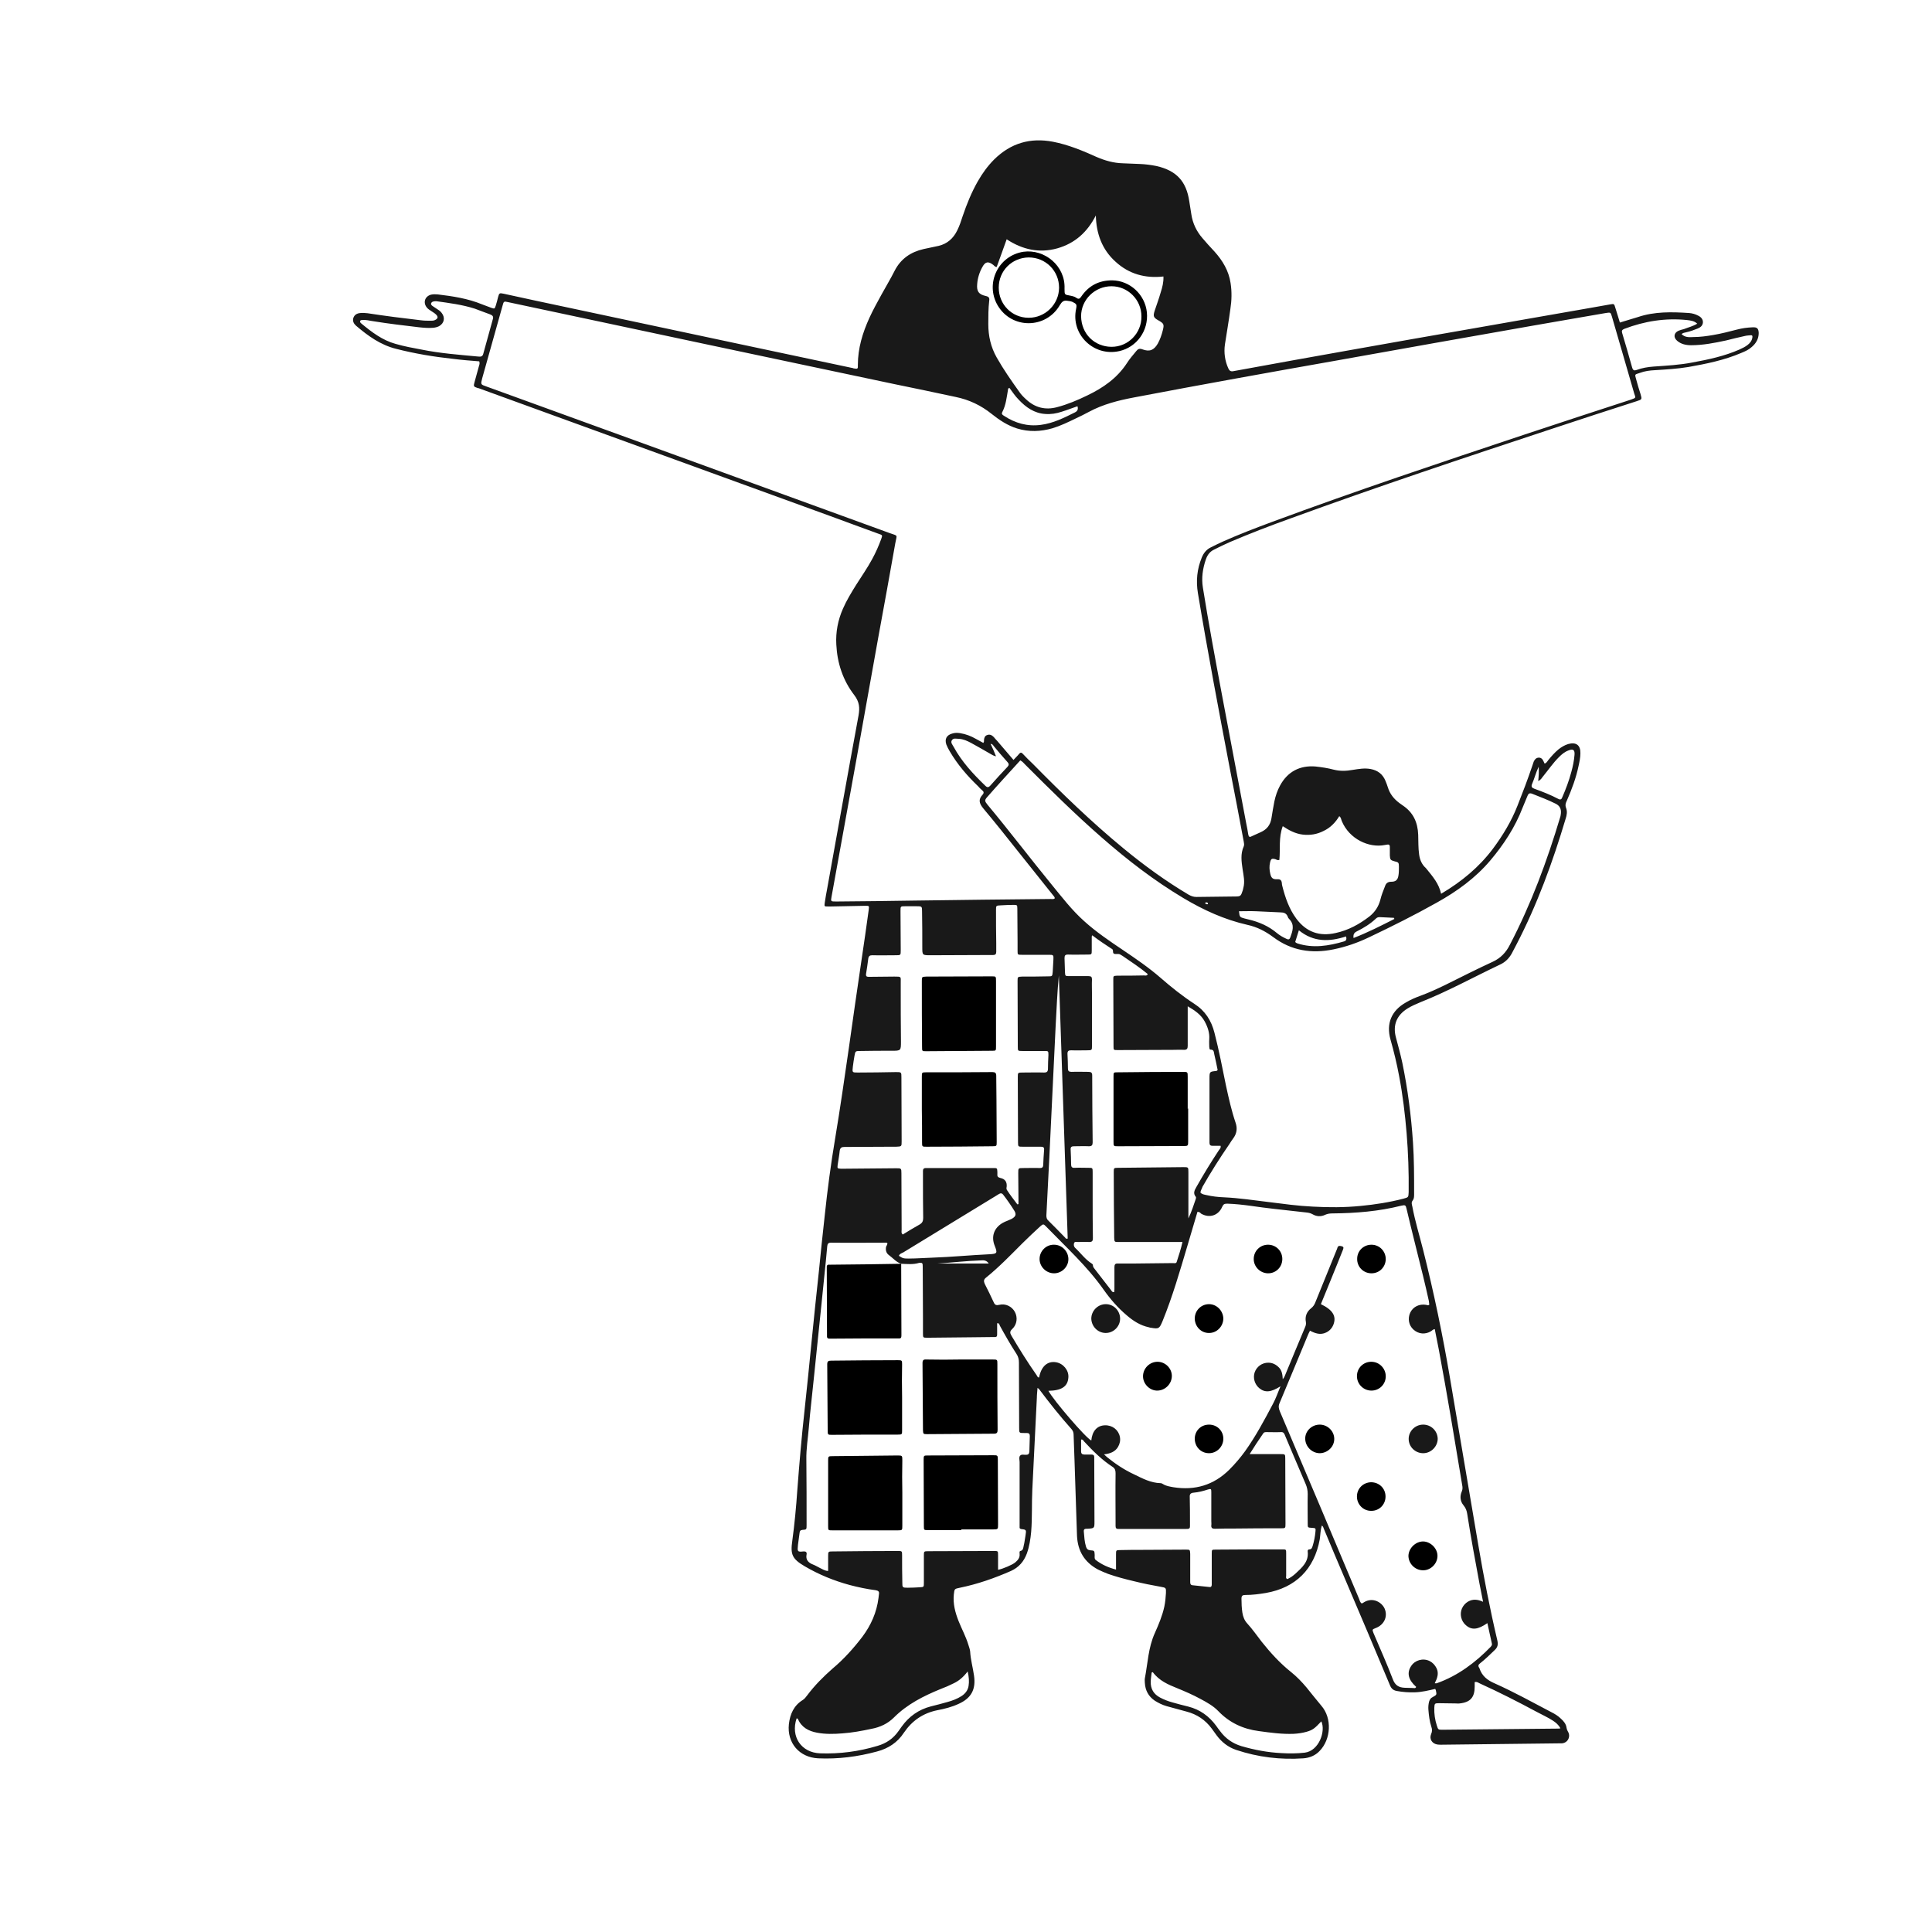 <svg width="470" height="470" viewBox="0 0 470 470" fill="none" xmlns="http://www.w3.org/2000/svg">
<path d="M350.581 217.429C355.603 214.449 359.797 210.972 363.163 206.502C365.592 203.246 367.689 199.769 369.179 195.961C370.448 192.76 371.662 189.559 372.766 186.303C372.877 185.972 372.987 185.641 373.097 185.31C373.318 184.813 373.649 184.372 374.256 184.316C374.863 184.261 375.25 184.647 375.47 185.144C375.581 185.365 375.636 185.53 375.746 185.751C376.243 185.641 376.409 185.199 376.685 184.868C377.457 183.93 378.23 183.047 379.168 182.274C379.885 181.722 380.603 181.281 381.486 181.005C383.418 180.453 384.521 181.281 384.466 183.268C384.466 184.261 384.245 185.31 384.025 186.303C383.417 189.228 382.369 192.043 381.155 194.802C380.879 195.354 380.713 195.906 380.989 196.568C381.32 197.451 381.155 198.334 380.879 199.162C377.733 209.703 373.98 220.023 368.903 229.791C368.517 230.509 368.13 231.281 367.744 231.999C367.082 233.158 366.199 234.041 365.04 234.593C358.528 237.683 352.236 241.16 345.559 243.809C344.51 244.251 343.461 244.692 342.468 245.299C339.764 246.955 338.77 249.383 339.598 252.418C340.15 254.46 340.702 256.502 341.143 258.544C342.468 264.946 343.296 271.403 343.737 277.915C344.013 281.999 344.013 286.138 344.013 290.222C344.013 290.884 344.068 291.547 343.627 292.099C343.296 292.54 343.461 293.037 343.572 293.478C344.234 297.065 345.338 300.598 346.221 304.13C348.815 314.395 350.967 324.77 352.733 335.2C355.051 348.777 357.314 362.353 359.631 375.874C360.956 383.655 362.446 391.382 364.267 399.108C364.488 400.102 364.322 400.764 363.605 401.426C362.446 402.53 361.342 403.634 360.073 404.627C359.631 404.958 359.521 405.289 359.852 405.731C359.852 405.786 359.907 405.786 359.907 405.841C360.514 407.717 361.839 408.766 363.66 409.539C368.351 411.636 372.821 414.119 377.347 416.492C378.23 416.934 379.058 417.431 379.775 418.148C380.437 418.755 380.989 419.417 381.1 420.356C381.155 420.687 381.265 420.963 381.431 421.239C382.203 422.453 381.376 424.219 379.609 424.108C379.444 424.108 379.278 424.108 379.058 424.108C369.565 424.219 360.073 424.329 350.581 424.439C350.249 424.439 349.974 424.439 349.642 424.384C348.373 424.164 347.656 423.06 348.152 421.846C348.428 421.239 348.428 420.687 348.208 420.08C347.766 418.755 347.6 417.32 347.49 415.941C347.435 415.278 347.49 414.616 347.656 413.954C347.821 413.457 348.042 413.071 348.539 412.85C349.532 412.298 349.532 412.298 349.311 411.25C349.311 411.139 349.201 411.029 349.146 410.863C347.49 411.25 345.89 411.636 344.234 411.691C342.744 411.746 341.254 411.636 339.764 411.36C338.936 411.194 338.494 410.808 338.163 410.035C334.576 401.426 330.934 392.872 327.291 384.318C325.525 380.179 323.759 376.04 322.048 371.9C321.938 371.625 321.883 371.293 321.552 371.128C321.221 372.232 321.221 373.391 321.055 374.494C319.73 381.724 315.205 386.249 307.975 387.519C306.32 387.795 304.664 388.015 302.953 388.015C302.291 388.015 302.015 388.181 302.015 388.898C302.015 390.057 302.07 391.216 302.236 392.32C302.401 393.313 302.733 394.196 303.395 394.914C304.664 396.294 305.768 397.894 306.927 399.384C309.079 402.088 311.397 404.627 314.101 406.779C315.481 407.883 316.695 409.152 317.854 410.532C319.068 412.022 320.227 413.512 321.441 414.947C324.09 417.982 323.814 423.115 321 425.985C319.951 427.089 318.572 427.64 317.081 427.751C311.507 428.137 306.044 427.475 300.746 425.709C298.759 425.047 297.159 423.777 295.944 422.122C295.558 421.57 295.172 421.073 294.785 420.521C293.24 418.424 291.198 417.044 288.66 416.382C287.059 415.941 285.404 415.499 283.803 415.057C282.81 414.782 281.816 414.285 280.933 413.733C279.388 412.684 278.615 411.25 278.505 409.373C278.505 409.042 278.45 408.656 278.505 408.325C279.222 404.627 279.333 400.819 280.933 397.287C281.871 395.19 282.755 393.093 283.251 390.83C283.472 389.726 283.582 388.678 283.638 387.574C283.693 386.249 283.638 386.249 282.423 386.029C280.216 385.642 278.008 385.201 275.801 384.649C273.704 384.152 271.607 383.6 269.565 382.883C268.737 382.552 267.909 382.221 267.136 381.834C263.825 380.068 262.169 377.309 262.004 373.611C261.783 367.485 261.617 361.36 261.397 355.234C261.342 353.137 261.231 351.095 261.176 348.997C261.176 348.501 261.01 348.059 260.679 347.673C257.92 344.582 255.326 341.326 252.843 338.015C252.787 337.905 252.677 337.849 252.401 337.629C252.346 338.512 252.236 339.284 252.236 340.057C251.849 347.507 251.518 354.958 251.132 362.408C250.966 365.83 251.132 369.196 250.856 372.618C250.69 374.439 250.414 376.205 249.807 377.916C249.09 379.848 247.876 381.282 245.944 382.165C241.915 383.931 237.831 385.366 233.527 386.249C232.147 386.525 232.202 386.525 232.037 387.905C231.816 390.168 232.368 392.265 233.196 394.362C233.968 396.294 234.962 398.115 235.569 400.102C235.734 400.653 235.955 401.205 236.01 401.757C236.121 403.744 236.672 405.676 236.948 407.607C237.445 410.974 236.286 413.126 233.196 414.506C231.54 415.278 229.774 415.72 228.008 416.051C224.531 416.768 221.882 418.59 219.895 421.514C218.35 423.888 216.087 425.378 213.328 426.095C208.637 427.364 203.891 427.971 199.034 427.751C194.454 427.53 191.418 423.998 191.915 419.417C192.191 416.989 193.129 414.892 195.281 413.567C195.723 413.292 196.054 412.85 196.385 412.408C198.206 409.98 200.304 407.883 202.566 405.896C205.27 403.634 207.644 400.985 209.796 398.17C211.893 395.355 213.273 392.265 213.714 388.733C213.769 388.402 213.769 388.126 213.825 387.795C213.935 387.188 213.659 386.967 213.052 386.856C210.9 386.58 208.803 386.139 206.705 385.587C202.842 384.539 199.2 383.048 195.723 381.007C192.743 379.24 192.246 378.192 192.743 374.825C193.295 370.742 193.681 366.658 193.957 362.574C194.454 356.061 195.005 349.549 195.723 343.092C196.33 337.518 196.882 331.944 197.434 326.37C197.986 320.686 198.593 315.057 199.2 309.372C199.641 304.792 200.138 300.266 200.635 295.686C201.297 289.394 202.125 283.158 203.173 276.922C204.387 269.637 205.436 262.352 206.485 255.067C207.478 247.893 208.527 240.774 209.575 233.599C210.182 229.515 210.789 225.376 211.341 221.292C211.452 220.354 211.452 220.354 210.513 220.354C207.754 220.409 204.939 220.464 202.18 220.52C201.904 220.52 201.628 220.52 201.407 220.52C200.524 220.52 200.524 220.52 200.635 219.637C200.8 218.478 201.021 217.264 201.242 216.105C203.78 202.087 206.264 188.069 208.858 174.051C209.189 172.175 209.078 170.74 207.809 169.084C205.05 165.497 203.67 161.303 203.449 156.777C203.284 153.797 203.836 150.872 205.05 148.113C205.933 146.071 207.092 144.195 208.251 142.318C209.575 140.221 211.01 138.179 212.169 136.027C213.052 134.426 213.769 132.771 214.376 131.115C214.708 130.177 214.708 130.177 213.714 129.846C209.686 128.356 205.657 126.921 201.683 125.431C173.317 115.111 144.895 104.79 116.528 94.47C116.418 94.415 116.363 94.415 116.252 94.415C115.148 94.029 115.148 94.029 115.48 92.814C115.811 91.545 116.197 90.276 116.528 89.007C116.638 88.675 116.749 88.344 116.583 87.903C114.486 87.737 112.334 87.572 110.181 87.296C105.546 86.799 100.91 86.026 96.385 84.868C92.576 83.929 89.541 81.722 86.616 79.238C86.064 78.742 85.733 78.135 85.954 77.362C86.23 76.534 86.892 76.203 87.72 76.148C88.272 76.093 88.879 76.148 89.431 76.203C93.735 76.865 98.095 77.417 102.4 77.914C103.173 78.024 104 78.024 104.773 78.024C105.104 78.024 105.49 78.024 105.822 77.859C106.539 77.528 106.649 77.086 106.098 76.534C105.766 76.203 105.38 75.982 105.049 75.761C104.663 75.486 104.221 75.265 103.89 74.878C102.841 73.664 103.338 72.064 104.883 71.677C105.38 71.567 105.932 71.567 106.484 71.622C110.181 72.064 113.824 72.616 117.301 74.051C118.018 74.327 118.791 74.603 119.508 74.878C120.336 75.154 120.336 75.154 120.612 74.327C120.833 73.664 120.998 72.947 121.164 72.285C121.44 71.291 121.495 71.236 122.544 71.457C125.082 72.009 127.621 72.561 130.16 73.112C146.495 76.589 162.831 80.066 179.167 83.543C188.549 85.53 197.875 87.516 207.257 89.503C207.368 89.503 207.533 89.558 207.644 89.614C208.637 89.779 208.747 89.779 208.692 88.786C208.692 84.702 209.851 80.949 211.507 77.307C212.39 75.375 213.438 73.499 214.432 71.677C215.48 69.746 216.639 67.87 217.633 65.883C219.123 62.958 221.551 61.302 224.697 60.585C225.911 60.309 227.125 60.088 228.339 59.812C230.436 59.315 231.926 57.991 232.864 56.059C233.416 54.956 233.803 53.797 234.189 52.583C235.182 49.657 236.341 46.788 237.887 44.084C238.99 42.152 240.26 40.386 241.86 38.785C245.889 34.812 250.635 33.432 256.154 34.481C259.851 35.198 263.328 36.633 266.75 38.178C268.792 39.061 270.889 39.669 273.152 39.724C274.531 39.779 275.911 39.834 277.236 39.889C278.615 39.944 279.94 40.11 281.32 40.386C286.176 41.49 288.604 44.084 289.322 48.995C289.487 50.044 289.653 51.092 289.819 52.141C290.15 54.349 291.088 56.28 292.523 57.936C293.461 59.039 294.454 60.143 295.448 61.192C297.435 63.399 298.925 65.883 299.366 68.863C299.697 70.96 299.642 73.112 299.311 75.21C298.925 78.079 298.428 80.949 297.986 83.819C297.71 85.806 297.986 87.792 298.814 89.614C299.09 90.221 299.421 90.442 300.139 90.276C310.017 88.455 319.896 86.689 329.83 84.923C339.046 83.267 348.263 81.667 357.424 80.066C366.751 78.41 376.077 76.81 385.459 75.154C387.557 74.768 389.654 74.437 391.696 74.051C392.634 73.885 392.689 73.885 392.965 74.878C393.351 76.037 393.682 77.251 394.069 78.466C395.614 77.969 397.049 77.583 398.429 77.141C402.513 75.761 406.707 75.872 410.901 76.148C411.674 76.203 412.446 76.424 413.164 76.81C413.826 77.141 414.323 77.693 414.268 78.466C414.212 79.183 413.716 79.625 413.053 79.901C412.115 80.287 411.177 80.618 410.184 80.839C409.797 80.949 409.411 80.949 409.08 81.28C409.908 82.108 410.901 82.053 411.895 81.998C413.55 81.998 415.151 81.777 416.751 81.501C418.738 81.17 420.614 80.673 422.546 80.177C423.815 79.845 425.029 79.68 426.354 79.625C427.458 79.569 427.789 79.901 427.844 81.004C427.844 82.439 427.182 83.543 426.133 84.426C425.416 85.088 424.533 85.475 423.594 85.861C419.455 87.627 415.095 88.51 410.736 89.282C408.031 89.724 405.327 89.89 402.568 90.055C401.354 90.11 400.084 90.276 398.925 90.717C397.656 91.159 397.656 90.938 398.042 92.318C398.373 93.532 398.705 94.691 399.091 95.85C399.477 97.174 399.477 97.174 398.098 97.616C391.254 99.823 384.411 102.031 377.623 104.294C356.375 111.303 335.183 118.367 314.156 126.038C309.079 127.859 304.057 129.791 299.145 131.888C297.876 132.44 296.662 133.047 295.448 133.654C294.344 134.15 293.737 134.978 293.351 136.082C292.578 138.345 292.247 140.607 292.633 142.98C294.013 151.59 295.613 160.199 297.214 168.753C299.201 179.294 301.187 189.835 303.174 200.321C303.34 201.204 303.56 202.142 303.671 203.025C303.781 203.522 303.947 203.743 304.443 203.467C305.216 203.08 305.989 202.804 306.761 202.418C308.196 201.756 309.024 200.707 309.3 199.107C309.521 197.727 309.741 196.347 310.017 194.968C310.293 193.643 310.735 192.319 311.397 191.104C313.218 187.738 316.198 186.138 320.062 186.469C321.552 186.634 323.042 186.855 324.477 187.241C326.022 187.628 327.512 187.572 329.057 187.296C330.492 187.076 331.927 186.8 333.417 187.076C335.183 187.407 336.397 188.345 337.06 190.001C337.28 190.497 337.446 190.994 337.611 191.491C338.108 193.146 339.102 194.361 340.426 195.354C340.702 195.52 340.923 195.74 341.199 195.906C343.792 197.617 344.896 200.045 345.007 203.08C345.062 204.681 345.007 206.281 345.227 207.826C345.393 209.151 345.89 210.31 346.883 211.193C348.594 213.29 350.029 214.946 350.581 217.429ZM219.233 307.441C218.019 307.055 217.191 306.006 216.198 305.289C215.591 304.847 215.425 304.13 215.535 303.412C215.591 303.081 215.922 302.805 215.867 302.419C215.756 302.364 215.701 302.308 215.646 302.308C211.12 302.308 206.65 302.364 202.125 302.308C201.462 302.308 201.297 302.639 201.242 303.191C201.131 304.35 201.021 305.564 200.911 306.723C200.524 310.531 200.138 314.339 199.752 318.147C199.145 323.832 198.593 329.571 197.986 335.256C197.599 339.229 197.103 343.203 196.772 347.231C196.551 349.88 196.109 352.474 196.164 355.123C196.22 360.421 196.22 365.719 196.22 371.017C196.22 372.066 196.22 372.121 195.226 372.176C194.674 372.232 194.564 372.452 194.509 372.949C194.398 373.887 194.233 374.881 194.122 375.819C193.957 377.419 193.957 377.585 195.447 377.419C195.999 377.364 196.33 377.585 196.22 378.137C195.944 379.461 196.661 380.179 197.82 380.62C198.372 380.841 198.924 381.172 199.476 381.448C200.083 381.724 200.69 382.165 201.462 382.165C201.462 380.951 201.462 379.848 201.462 378.689C201.462 377.419 201.462 377.419 202.621 377.419C207.864 377.364 213.107 377.309 218.35 377.309C219.454 377.309 219.454 377.309 219.454 378.413C219.454 380.565 219.454 382.717 219.509 384.925C219.509 386.194 219.509 386.249 220.833 386.249C221.827 386.249 222.765 386.194 223.758 386.139C224.752 386.084 224.752 386.084 224.752 385.035C224.752 382.828 224.752 380.62 224.752 378.413C224.752 377.419 224.752 377.364 225.8 377.364C231.154 377.364 236.507 377.309 241.805 377.309C242.798 377.309 242.798 377.309 242.798 378.357C242.798 379.516 242.798 380.731 242.798 381.889C243.957 381.669 246.275 380.675 246.937 380.123C247.6 379.572 248.152 378.965 248.041 377.971C248.041 377.75 247.931 377.364 248.262 377.309C248.924 377.143 248.924 376.536 249.035 376.04C249.255 375.212 249.311 374.384 249.476 373.556C249.697 372.121 249.697 372.121 248.317 371.956C248.262 371.956 248.207 371.845 248.041 371.735C248.041 371.349 248.041 370.852 248.041 370.355C248.041 365.443 248.041 360.532 248.041 355.675C248.041 355.178 247.82 354.516 248.152 354.13C248.538 353.688 249.145 353.964 249.642 353.909C250.138 353.909 250.359 353.688 250.414 353.192C250.469 351.922 250.469 350.653 250.525 349.329C250.525 348.832 250.304 348.611 249.807 348.611C249.586 348.611 249.366 348.611 249.145 348.611C247.931 348.611 247.931 348.611 247.931 347.342C247.931 342.044 247.876 336.746 247.876 331.448C247.876 330.675 247.71 330.013 247.269 329.35C245.834 327.143 244.509 324.825 243.24 322.507C243.129 322.286 243.129 321.845 242.578 321.9C242.578 322.562 242.578 323.225 242.578 323.887C242.578 325.377 242.688 325.267 241.253 325.267C239.597 325.267 237.997 325.322 236.341 325.322C232.754 325.377 229.167 325.377 225.635 325.432C224.531 325.432 224.531 325.432 224.531 324.328C224.531 323.059 224.531 321.79 224.531 320.465C224.531 316.381 224.476 312.353 224.476 308.269C224.476 307.22 224.421 307.165 223.593 307.22C222.158 307.662 220.723 307.496 219.233 307.441ZM246.551 184.868C247.103 184.261 247.545 183.875 247.931 183.378C248.207 183.047 248.483 182.992 248.814 183.378C249.586 184.206 250.414 185.034 251.242 185.806C258.306 192.981 265.536 199.99 273.317 206.392C278.339 210.531 283.582 214.339 289.156 217.65C289.763 217.981 290.315 218.202 291.033 218.202C294.123 218.147 297.214 218.147 300.304 218.091C301.85 218.091 301.85 218.036 302.346 216.546C302.401 216.381 302.401 216.215 302.457 216.049C302.898 214.504 302.512 212.959 302.291 211.469C302.015 209.592 301.739 207.716 302.567 205.895C302.733 205.509 302.622 205.122 302.567 204.736C301.463 198.831 300.359 192.981 299.201 187.076C296.496 172.837 293.792 158.599 291.419 144.305C290.922 141.325 291.198 138.455 292.357 135.64C292.799 134.537 293.516 133.654 294.565 133.157C295.558 132.66 296.552 132.164 297.545 131.722C301.518 129.956 305.547 128.411 309.576 126.921C329.83 119.415 350.305 112.572 370.835 105.729C379.444 102.859 388.108 100.044 396.718 97.23C398.153 96.733 397.877 96.788 397.546 95.684C395.724 89.448 393.958 83.212 392.137 77.031C391.806 75.927 391.806 75.982 390.647 76.148C384.687 77.196 378.727 78.19 372.821 79.238C357.093 81.998 341.309 84.812 325.58 87.627C309.024 90.552 292.412 93.532 275.911 96.678C272.103 97.395 268.35 98.333 264.874 100.21C263.825 100.762 262.776 101.314 261.673 101.81C259.851 102.693 258.03 103.576 256.043 104.183C253.174 105.011 250.304 105.121 247.434 104.238C245.116 103.521 243.129 102.197 241.253 100.706C238.659 98.609 235.734 97.23 232.478 96.567C227.566 95.519 222.655 94.47 217.743 93.477C202.511 90.276 187.279 87.02 172.102 83.819C155.932 80.397 139.762 76.92 123.592 73.499C122.599 73.278 122.544 73.278 122.268 74.327C120.612 80.232 118.956 86.137 117.301 92.042C116.914 93.532 116.914 93.532 118.349 94.029C151.021 105.894 183.747 117.76 216.418 129.68C218.571 130.453 218.184 129.956 217.798 132.164C216.474 139.78 215.039 147.451 213.659 155.067C211.838 165.111 210.072 175.21 208.251 185.255C206.264 196.237 204.277 207.219 202.29 218.147C202.07 219.306 202.125 219.306 203.339 219.306C203.449 219.306 203.615 219.306 203.725 219.306C209.961 219.25 216.143 219.195 222.379 219.085C233.472 218.919 244.509 218.809 255.602 218.698C255.933 218.698 256.319 218.809 256.595 218.533C256.595 218.202 256.319 217.981 256.154 217.76C253.339 214.228 250.469 210.641 247.655 207.109C244.895 203.632 242.136 200.155 239.266 196.734C238.052 195.299 238.052 194.416 239.046 193.312C239.432 192.87 239.322 192.539 238.88 192.208C238.549 191.932 238.218 191.601 237.942 191.27C235.293 188.731 232.92 185.972 231.043 182.771C230.712 182.219 230.436 181.667 230.215 181.115C229.774 179.791 230.271 178.853 231.595 178.466C232.257 178.246 232.865 178.246 233.582 178.356C234.962 178.577 236.231 179.073 237.39 179.736C237.997 180.067 238.604 180.398 239.211 180.729C239.432 180.453 239.377 180.232 239.377 180.012C239.432 179.46 239.597 178.963 240.205 178.798C240.812 178.577 241.308 178.853 241.75 179.294C242.026 179.625 242.302 179.956 242.633 180.288C243.902 181.778 245.171 183.268 246.551 184.868ZM291.309 294.803C290.481 297.617 289.653 300.377 288.825 303.191C287.004 309.317 285.238 315.443 282.81 321.403C282.037 323.225 281.927 323.335 279.995 323.004C279.83 323.004 279.664 322.949 279.498 322.893C277.401 322.452 275.69 321.348 274.09 319.969C271.938 318.147 270.116 316.05 268.516 313.787C264.487 308.048 259.3 303.357 254.443 298.335C253.836 297.728 253.781 297.728 253.063 298.335C251.573 299.714 250.083 301.094 248.648 302.529C245.834 305.344 243.019 308.269 239.873 310.807C239.322 311.249 239.266 311.635 239.542 312.297C240.315 313.787 241.032 315.278 241.75 316.823C242.026 317.485 242.412 317.595 243.074 317.43C244.62 317.044 246.165 317.816 246.882 319.141C247.6 320.465 247.434 322.176 246.275 323.28C245.613 323.887 245.668 324.273 246.054 324.935C247.986 328.192 249.973 331.392 252.18 334.538C252.346 334.759 252.401 335.145 252.787 335.09C253.284 332.441 254.774 331.061 256.871 331.392C258.637 331.668 260.017 333.324 259.907 335.035C259.796 337.298 258.251 338.291 255.05 338.346C256.319 340.719 264.211 349.88 265.481 350.432C265.701 348.114 266.916 346.79 268.792 346.735C270.613 346.68 272.103 347.839 272.434 349.549C272.6 350.377 272.434 351.205 271.993 351.978C271.275 353.192 270.061 353.633 268.571 353.799C268.957 354.13 269.123 354.295 269.289 354.461C271.331 356.117 273.483 357.552 275.856 358.655C277.898 359.649 279.94 360.752 282.313 360.808C282.534 360.808 282.755 360.918 282.92 361.028C283.693 361.525 284.576 361.635 285.459 361.801C290.702 362.629 295.227 361.304 299.035 357.552C300.47 356.117 301.739 354.627 302.898 353.026C305.492 349.384 307.589 345.465 309.686 341.492C310.404 340.167 310.845 338.788 311.507 337.242C309.19 338.732 307.699 338.843 306.32 337.684C305.216 336.746 304.775 335.2 305.216 333.876C305.713 332.441 307.037 331.503 308.527 331.503C309.576 331.503 310.404 331.944 311.121 332.662C311.839 333.379 312.004 334.373 312.059 335.532C312.28 335.2 312.39 335.09 312.446 334.98C314.156 330.896 315.812 326.812 317.523 322.783C317.689 322.397 317.744 322.066 317.689 321.624C317.413 320.244 317.909 319.086 318.958 318.258C319.455 317.871 319.786 317.375 320.006 316.768C321.717 312.573 323.428 308.379 325.139 304.13C325.249 303.909 325.304 303.743 325.36 303.522C325.58 302.915 326.022 303.081 326.463 303.191C327.015 303.357 326.795 303.743 326.684 304.074C326.243 305.178 325.801 306.282 325.36 307.386C324.035 310.697 322.655 314.008 321.331 317.264C324.201 318.644 325.194 320.189 324.366 322.286C324.035 323.114 323.428 323.776 322.6 324.163C321.221 324.825 319.951 324.384 318.682 323.721C318.516 324.052 318.406 324.273 318.296 324.494C315.978 330.123 313.605 335.752 311.287 341.326C310.956 342.044 311.066 342.651 311.342 343.313C317.799 358.49 324.201 373.666 330.603 388.898C330.768 389.285 330.823 389.726 331.21 390.057C331.486 390.057 331.651 389.892 331.817 389.781C334.024 388.457 336.177 389.837 336.839 391.327C337.667 393.258 336.728 395.3 334.631 396.073C333.803 396.404 333.803 396.404 334.135 397.287C335.735 401.04 337.391 404.737 338.826 408.49C339.377 409.98 340.26 410.532 341.751 410.587C342.413 410.587 343.075 410.642 343.737 410.642C344.013 410.642 344.344 410.808 344.51 410.367C342.578 408.656 342.192 406.945 343.296 405.289C344.234 403.854 346.166 403.302 347.766 404.075C348.539 404.461 349.091 405.068 349.477 405.841C350.084 407.11 349.642 408.269 349.035 409.484C349.311 409.484 349.422 409.539 349.532 409.484C354.665 407.662 358.914 404.461 362.667 400.598C362.832 400.378 362.998 400.212 362.943 399.881C362.556 398.225 362.225 396.57 361.839 394.859C359.521 396.459 358.031 396.625 356.596 395.355C355.437 394.362 355.051 392.651 355.658 391.271C355.989 390.554 356.486 390.002 357.148 389.616C358.307 388.954 359.466 389.064 360.79 389.671C360.459 388.015 360.183 386.58 359.907 385.201C358.859 379.572 357.81 373.942 356.927 368.258C356.817 367.541 356.596 366.878 356.044 366.216C355.216 365.223 355.106 364.009 355.603 362.85C355.823 362.353 355.823 361.856 355.713 361.304C353.892 350.322 352.071 339.284 350.029 328.357C349.698 326.701 349.366 324.991 349.035 323.335C348.594 323.39 348.428 323.666 348.152 323.832C346.717 324.715 345.062 324.549 343.848 323.445C342.689 322.397 342.413 320.741 343.075 319.306C343.792 317.871 345.283 317.154 346.938 317.43C347.159 317.485 347.435 317.651 347.711 317.375C347.656 317.099 347.656 316.823 347.6 316.492C347.159 314.45 346.662 312.353 346.166 310.311C344.841 304.902 343.461 299.549 342.192 294.141C341.971 293.147 341.861 293.092 340.868 293.313C335.404 294.692 329.83 295.134 324.201 295.189C323.594 295.189 322.987 295.244 322.38 295.52C321.386 296.017 320.282 295.962 319.344 295.41C318.847 295.134 318.406 295.024 317.854 294.968C315.205 294.692 312.611 294.361 309.962 294.085C306.154 293.699 302.401 292.926 298.538 292.816C297.821 292.816 297.6 292.982 297.324 293.589C296.386 295.741 294.178 296.403 292.192 295.244C291.971 295.024 291.805 294.803 291.309 294.803ZM292.026 290.112C292.412 290.553 292.964 290.608 293.461 290.719C294.896 291.05 296.331 291.216 297.766 291.271C301.408 291.436 305.05 291.988 308.693 292.43C312.225 292.871 315.757 293.368 319.344 293.533C323.207 293.754 327.126 293.754 330.989 293.368C334.521 293.037 337.998 292.485 341.419 291.602C342.634 291.271 342.634 291.271 342.689 290.001C342.744 285.255 342.578 280.454 342.192 275.708C341.806 271.072 341.254 266.436 340.371 261.8C339.819 258.82 339.102 255.84 338.274 252.915C337.17 248.997 338.494 245.851 342.026 243.864C343.13 243.202 344.289 242.705 345.503 242.264C347.6 241.491 349.642 240.553 351.684 239.56C355.492 237.683 359.245 235.752 363.108 233.986C365.04 233.103 366.364 231.723 367.303 229.846C372.49 219.913 376.353 209.482 379.554 198.776C379.665 198.5 379.665 198.169 379.72 197.893C379.83 196.789 379.444 196.016 378.451 195.519C376.574 194.581 374.643 193.864 372.711 193.091C372.104 192.87 371.828 193.036 371.607 193.588C371.221 194.581 370.779 195.52 370.393 196.513C368.572 201.259 365.813 205.453 362.556 209.316C358.914 213.621 354.389 216.877 349.532 219.581C344.124 222.617 338.605 225.376 333.031 228.025C330.271 229.35 327.402 230.343 324.421 230.95C319.068 232.054 314.156 231.281 309.741 227.97C307.81 226.535 305.768 225.487 303.45 224.99C297.876 223.721 292.799 221.403 287.887 218.478C280.768 214.228 274.256 209.206 268.019 203.743C261.562 198.113 255.492 192.098 249.421 186.027C249.035 185.641 248.759 185.255 248.207 184.979C245.447 188.014 242.743 190.939 240.094 193.974C239.487 194.692 239.542 194.912 240.26 195.795C245.558 202.142 250.525 208.709 255.768 215.111C258.306 218.202 260.734 221.403 263.77 224.107C266.64 226.701 269.896 228.908 273.097 231.061C276.298 233.213 279.443 235.365 282.368 237.904C284.962 240.167 287.666 242.319 290.536 244.195C293.185 245.906 294.675 248.224 295.448 251.259C296.552 255.509 297.379 259.869 298.262 264.173C298.925 267.209 299.587 270.189 300.58 273.114C301.077 274.549 300.856 275.818 299.973 276.977C299.642 277.419 299.366 277.86 299.09 278.302C296.772 281.668 294.565 285.145 292.523 288.732C292.412 289.174 292.081 289.56 292.026 290.112ZM247.489 292.982C247.6 292.982 247.655 292.926 247.765 292.926C247.765 292.54 247.765 292.154 247.765 291.767C247.765 289.67 247.71 287.518 247.71 285.421C247.71 284.151 247.71 284.151 248.924 284.151C250.304 284.151 251.684 284.096 253.008 284.151C253.505 284.151 253.726 283.986 253.781 283.489C253.836 282.22 253.891 280.951 254.002 279.681C254.057 279.074 253.726 278.964 253.174 278.964C251.739 278.964 250.249 278.964 248.814 278.964C247.71 278.964 247.655 278.964 247.655 277.915C247.655 272.617 247.6 267.319 247.6 262.021C247.6 260.973 247.6 260.917 248.703 260.917C250.469 260.917 252.236 260.862 254.002 260.917C254.664 260.917 254.94 260.697 254.94 259.979C254.94 258.875 254.995 257.772 255.05 256.668C255.05 255.674 255.05 255.674 254.002 255.674C252.236 255.674 250.469 255.674 248.703 255.674C247.6 255.674 247.6 255.674 247.6 254.571C247.6 249.273 247.545 243.975 247.545 238.677C247.545 237.628 247.545 237.628 248.648 237.573C250.745 237.573 252.787 237.573 254.885 237.518C256.043 237.518 255.988 237.518 256.099 236.359C256.154 235.365 256.209 234.427 256.264 233.434C256.319 232.33 256.264 232.275 255.216 232.275C253.008 232.275 250.801 232.275 248.593 232.275C247.545 232.275 247.545 232.275 247.545 231.281C247.545 230.619 247.545 229.957 247.545 229.295C247.545 226.535 247.489 223.831 247.489 221.072C247.489 220.133 247.434 220.133 246.496 220.133C245.503 220.133 244.454 220.189 243.461 220.244C242.302 220.299 242.302 220.299 242.302 221.403C242.302 224.107 242.302 226.811 242.357 229.46C242.357 230.178 242.357 230.895 242.357 231.557C242.357 232.109 242.136 232.33 241.584 232.33C241.088 232.33 240.591 232.33 240.149 232.33C235.569 232.33 230.988 232.385 226.407 232.385C224.366 232.385 224.366 232.385 224.366 230.398C224.366 227.529 224.366 224.659 224.31 221.789C224.31 220.464 224.31 220.464 222.875 220.464C221.992 220.464 221.109 220.464 220.226 220.464C219.067 220.464 219.067 220.464 219.067 221.623C219.067 224.824 219.123 227.97 219.123 231.171C219.123 232.385 219.123 232.385 217.909 232.385C216.032 232.385 214.101 232.44 212.224 232.385C211.617 232.385 211.341 232.551 211.231 233.158C211.065 234.427 210.9 235.696 210.679 236.966C210.624 237.407 210.789 237.628 211.231 237.628C211.507 237.628 211.783 237.628 212.003 237.628C213.88 237.628 215.701 237.573 217.577 237.573C219.343 237.573 219.123 237.573 219.123 239.008C219.123 239.504 219.123 240.001 219.123 240.443C219.123 244.747 219.123 248.997 219.178 253.301C219.178 255.619 219.178 255.619 216.915 255.619C214.376 255.619 211.893 255.619 209.354 255.674C208.085 255.674 208.085 255.674 207.864 256.889C207.699 257.772 207.588 258.655 207.478 259.482C207.312 260.917 207.312 260.917 208.692 260.917C211.783 260.917 214.873 260.862 217.964 260.807C219.288 260.807 219.288 260.807 219.288 262.131C219.288 267.319 219.343 272.452 219.343 277.639C219.343 278.909 219.343 278.909 218.019 278.964C217.688 278.964 217.301 278.964 216.97 278.964C213.107 278.964 209.299 279.019 205.436 279.019C204.774 279.019 204.387 279.185 204.277 279.957C204.167 281.116 203.946 282.22 203.78 283.379C203.67 284.262 203.725 284.262 204.553 284.317C204.829 284.317 205.105 284.317 205.326 284.317C209.575 284.262 213.825 284.262 218.019 284.207C219.233 284.207 219.288 284.207 219.288 285.421C219.288 290.001 219.343 294.582 219.343 299.163C219.343 299.549 219.178 299.935 219.619 300.322C220.944 299.494 222.324 298.666 223.703 297.893C224.366 297.507 224.586 297.065 224.586 296.293C224.531 293.147 224.531 290.001 224.531 286.911C224.531 286.193 224.531 285.476 224.531 284.814C224.531 284.372 224.752 284.151 225.193 284.151C225.524 284.151 225.911 284.151 226.242 284.151C230.326 284.151 234.355 284.151 238.438 284.151C239.487 284.151 240.536 284.151 241.639 284.151C242.578 284.151 242.578 284.151 242.633 285.09C242.633 285.255 242.633 285.421 242.633 285.642C242.578 286.249 242.798 286.414 243.405 286.58C244.509 286.801 245.006 287.573 244.895 288.677C244.84 289.008 244.785 289.284 245.006 289.56C245.723 290.664 246.606 291.823 247.489 292.982ZM265.701 227.529C265.591 227.749 265.591 227.86 265.591 227.915C265.591 228.963 265.591 230.012 265.591 231.116C265.591 232.22 265.591 232.22 264.542 232.22C262.942 232.22 261.342 232.275 259.796 232.22C259.134 232.22 258.968 232.44 258.968 233.103C259.024 234.261 259.024 235.42 259.079 236.524C259.134 237.407 259.134 237.462 260.072 237.462C261.673 237.462 263.273 237.462 264.818 237.462C265.481 237.462 265.646 237.683 265.646 238.29C265.591 239.449 265.646 240.608 265.646 241.712C265.646 245.961 265.646 250.211 265.646 254.405C265.646 255.454 265.646 255.509 264.542 255.509C263.218 255.509 261.893 255.564 260.569 255.509C259.962 255.509 259.686 255.674 259.686 256.337C259.741 257.551 259.796 258.71 259.796 259.924C259.796 260.531 260.017 260.752 260.679 260.752C262.059 260.697 263.439 260.752 264.763 260.752C265.425 260.752 265.701 260.917 265.701 261.635C265.701 267.043 265.757 272.507 265.812 277.915C265.812 278.577 265.591 278.853 264.929 278.853C263.715 278.798 262.556 278.853 261.342 278.853C260.734 278.853 260.403 278.964 260.459 279.681C260.514 280.895 260.569 282.054 260.569 283.268C260.569 283.876 260.79 284.151 261.452 284.096C262.556 284.041 263.659 284.096 264.763 284.096C265.812 284.096 265.812 284.096 265.812 285.2C265.812 287.242 265.812 289.284 265.812 291.271C265.812 294.582 265.812 297.893 265.867 301.205C265.867 301.867 265.701 302.143 264.984 302.143C264.046 302.088 263.108 302.143 262.225 302.143C261.893 302.143 261.452 301.977 261.286 302.419C261.176 302.805 261.231 303.247 261.507 303.522C262.887 304.792 263.991 306.392 265.591 307.386C265.757 307.496 265.867 307.606 265.867 307.772C265.867 308.158 266.088 308.434 266.308 308.71C267.633 310.421 268.957 312.132 270.282 313.843C270.448 314.063 270.558 314.395 271.055 314.339C271.055 314.119 271.11 313.843 271.11 313.622C271.11 311.801 271.11 309.979 271.11 308.213C271.11 307.606 271.331 307.33 271.938 307.386C273.041 307.386 274.145 307.386 275.249 307.386C278.615 307.33 281.982 307.33 285.293 307.275C285.679 307.275 286.176 307.441 286.287 306.889C286.783 305.344 287.28 303.854 287.666 302.143C286.121 302.143 284.686 302.143 283.306 302.143C279.609 302.143 275.911 302.143 272.158 302.143C271.11 302.143 271.11 302.143 271.055 301.149C270.999 295.796 270.944 290.498 270.944 285.145C270.944 284.151 270.944 284.096 271.993 284.096C277.291 284.041 282.589 283.986 287.887 283.931C289.101 283.931 289.101 283.931 289.101 285.2C289.101 288.456 289.101 291.712 289.101 295.023C289.101 295.465 289.101 295.962 289.101 296.403C289.874 294.803 290.37 293.202 290.922 291.602C290.978 291.436 290.978 291.216 290.867 291.105C290.205 290.277 290.591 289.56 291.033 288.787C292.744 285.752 294.565 282.772 296.496 279.847C296.717 279.516 297.048 279.295 296.938 278.743C296.276 278.743 295.613 278.743 294.951 278.743C294.454 278.743 294.234 278.522 294.234 278.026C294.234 277.694 294.234 277.419 294.234 277.087C294.234 272.176 294.234 267.264 294.234 262.407C294.234 260.697 294.234 260.697 295.944 260.531C296 260.531 296.055 260.421 296.22 260.31C295.944 259.041 295.724 257.772 295.393 256.447C295.282 255.95 295.337 255.343 294.51 255.343C294.178 255.343 294.234 254.957 294.178 254.681C294.178 254.074 294.123 253.467 294.178 252.805C294.289 251.259 293.792 249.825 293.075 248.5C292.192 246.844 290.646 245.796 288.936 244.802C288.936 245.409 288.936 245.741 288.936 246.127C288.936 248.886 288.936 251.701 288.936 254.46C288.936 255.123 288.715 255.399 288.053 255.399C287.17 255.343 286.287 255.399 285.404 255.399C280.878 255.399 276.408 255.454 271.882 255.454C270.889 255.454 270.889 255.454 270.889 254.516C270.889 249.107 270.834 243.754 270.834 238.345C270.834 237.407 270.834 237.407 271.772 237.352C273.924 237.352 276.077 237.352 278.284 237.297C278.615 237.297 279.002 237.462 279.222 236.966C277.291 235.365 275.194 233.986 273.097 232.551C272.931 232.44 272.71 232.33 272.545 232.22C272.103 231.944 271.551 232.164 271.11 232.054C270.503 231.888 270.999 231.116 270.503 230.84C270.448 230.84 270.448 230.785 270.392 230.785C268.847 229.791 267.302 228.743 265.701 227.529ZM242.467 64.945C242.026 64.945 241.86 64.614 241.639 64.448C240.425 63.51 239.708 63.62 238.99 64.945C238.273 66.214 237.831 67.649 237.721 69.084C237.555 70.905 238.107 71.622 239.818 72.009C240.591 72.174 240.756 72.505 240.646 73.168C240.425 75.044 240.425 76.976 240.425 78.852C240.425 81.722 241.032 84.426 242.467 86.965C244.123 89.89 246.054 92.649 247.986 95.353C248.428 96.016 248.979 96.567 249.586 97.119C251.739 99.161 254.277 99.823 257.147 99.051C259.686 98.388 262.169 97.34 264.542 96.181C268.35 94.36 271.772 91.987 274.145 88.344C274.807 87.296 275.635 86.358 276.408 85.419C276.794 84.923 277.18 84.702 277.898 84.978C279.664 85.64 280.713 85.199 281.651 83.598C282.203 82.605 282.589 81.501 282.865 80.397C283.251 78.907 283.141 78.686 281.761 77.914C280.602 77.251 280.492 76.92 280.878 75.651C281.375 74.161 281.927 72.671 282.368 71.126C282.755 69.912 283.086 68.697 283.03 67.263C278.56 67.759 274.642 66.655 271.386 63.675C268.074 60.695 266.695 56.832 266.584 52.417C264.542 56.446 261.507 59.205 257.202 60.419C252.843 61.633 248.759 60.75 244.895 58.212C244.068 60.474 243.295 62.737 242.467 64.945ZM304.002 353.744C306.651 353.744 309.079 353.744 311.507 353.744C312.611 353.744 312.666 353.744 312.666 354.792C312.666 360.09 312.722 365.388 312.722 370.686C312.722 371.79 312.722 371.79 311.507 371.79C307.92 371.79 304.333 371.79 300.801 371.845C299.035 371.845 297.269 371.845 295.503 371.9C294.896 371.9 294.62 371.68 294.675 371.073C294.73 370.742 294.675 370.355 294.675 370.024C294.675 367.706 294.675 365.333 294.675 363.015C294.675 362.187 294.62 362.132 293.847 362.353C292.688 362.739 291.585 363.015 290.37 363.126C289.708 363.181 289.377 363.457 289.432 364.174C289.487 366.271 289.487 368.313 289.487 370.41C289.487 372.011 289.653 371.956 287.997 371.956C283.251 371.956 278.56 371.956 273.814 371.956C273.262 371.956 272.655 371.956 272.103 371.956C271.607 371.956 271.386 371.79 271.386 371.238C271.386 370.907 271.386 370.631 271.386 370.3C271.386 366.382 271.331 362.463 271.386 358.49C271.386 357.827 271.331 357.331 270.723 356.889C268.074 355.178 265.867 352.971 263.715 350.653C263.549 350.432 263.383 350.101 262.997 350.212C262.997 351.15 262.997 352.143 262.997 353.081C262.997 353.633 263.273 353.854 263.825 353.854C264.377 353.854 264.984 353.854 265.536 353.854C265.977 353.854 266.198 354.02 266.198 354.461C266.198 354.737 266.198 355.013 266.198 355.234C266.198 360.201 266.253 365.112 266.253 370.079C266.253 371.79 266.253 371.79 264.542 371.9C264.432 371.9 264.377 371.9 264.267 371.9C263.825 371.9 263.604 372.121 263.659 372.563C263.77 373.832 263.825 375.101 264.211 376.316C264.377 376.812 264.653 377.088 265.26 377.143C266.253 377.199 266.253 377.254 266.308 378.302C266.308 378.744 266.198 379.24 266.584 379.516C268.019 380.62 269.62 381.338 271.496 381.834C271.496 380.51 271.496 379.296 271.496 378.137C271.496 377.143 271.496 377.088 272.49 377.088C274.476 377.033 276.463 377.033 278.45 377.033C281.816 377.033 285.183 376.978 288.494 376.978C289.487 376.978 289.487 376.978 289.543 378.026C289.543 378.909 289.543 379.792 289.543 380.675C289.543 382.055 289.543 383.435 289.543 384.759C289.543 385.146 289.543 385.587 290.094 385.642C291.474 385.808 292.909 385.918 294.289 386.084C294.62 386.139 294.73 385.918 294.785 385.587C294.785 385.256 294.785 384.98 294.785 384.649C294.785 382.386 294.785 380.123 294.785 377.916C294.785 376.978 294.785 376.978 295.779 376.978C301.187 376.923 306.541 376.923 311.949 376.923C312.887 376.923 312.887 376.923 312.887 377.916C312.887 379.737 312.887 381.558 312.887 383.324C312.887 383.6 312.722 383.931 313.163 384.152C313.936 383.821 314.598 383.324 315.205 382.772C316.75 381.338 318.406 379.903 318.13 377.474C318.075 377.199 318.185 376.923 318.516 376.923C319.123 376.923 319.179 376.481 319.344 376.04C319.675 374.936 319.896 373.832 320.006 372.673C320.117 371.735 320.062 371.735 319.123 371.68C318.13 371.625 318.13 371.625 318.13 370.631C318.13 368.258 318.075 365.885 318.13 363.457C318.13 362.574 317.964 361.801 317.633 361.028C316.695 358.876 315.812 356.724 314.874 354.571C314.101 352.805 313.384 350.984 312.611 349.218C312.446 348.777 312.28 348.335 311.618 348.39C310.404 348.446 309.245 348.39 308.031 348.39C307.699 348.39 307.424 348.446 307.258 348.777C306.099 350.432 305.106 351.978 304.002 353.744ZM311.232 209.206C310.79 209.317 310.569 209.151 310.349 209.041C309.41 208.765 309.19 208.875 308.969 209.813C308.748 210.751 308.803 211.634 309.024 212.573C309.245 213.566 309.631 213.952 310.68 213.897C311.507 213.842 311.783 214.173 311.839 214.89C311.839 215.111 311.894 215.332 311.949 215.553C312.666 218.367 313.605 221.127 315.371 223.5C317.799 226.756 321 227.86 324.918 226.977C328.009 226.314 330.713 224.824 333.141 222.948C334.466 221.899 335.349 220.575 335.79 218.919C336.066 217.76 336.508 216.657 336.949 215.553C337.17 214.891 337.611 214.504 338.439 214.504C339.543 214.504 340.04 214.063 340.205 212.959C340.316 212.297 340.316 211.579 340.316 210.862C340.316 209.813 340.205 209.758 339.267 209.537C338.274 209.261 338.163 209.151 338.108 208.102C338.108 207.385 338.108 206.667 338.108 206.005C338.108 205.619 337.943 205.398 337.556 205.453C337.335 205.509 337.115 205.509 336.894 205.564C333.031 206.336 328.229 204.129 326.408 199.714C326.243 199.327 326.243 198.831 325.801 198.555C324.863 200.1 323.649 201.369 321.993 202.142C320.393 202.97 318.682 203.246 316.861 203.025C315.095 202.804 313.549 201.977 312.059 200.983C311.011 203.798 311.507 206.502 311.232 209.206ZM106.153 73.278C105.932 73.278 105.711 73.278 105.49 73.333C105.215 73.388 104.994 73.499 104.883 73.775C104.773 74.051 104.994 74.271 105.215 74.437C105.546 74.658 105.877 74.878 106.208 75.099C106.649 75.375 107.091 75.651 107.422 76.093C108.36 77.251 108.084 78.631 106.815 79.349C106.373 79.569 105.932 79.68 105.435 79.735C104.276 79.845 103.117 79.735 102.014 79.625C98.261 79.183 94.508 78.742 90.755 78.135C89.872 78.024 89.044 77.748 88.161 77.859C87.941 77.859 87.665 77.859 87.61 78.135C87.499 78.355 87.72 78.521 87.885 78.686C90.424 80.784 93.018 82.77 96.219 83.653C98.316 84.26 100.413 84.647 102.51 85.033C107.091 85.971 111.727 86.302 116.418 86.744C116.97 86.799 117.411 86.744 117.577 86.026C118.349 83.212 119.122 80.397 119.895 77.638C120.115 76.976 119.784 76.7 119.232 76.479C117.963 76.037 116.749 75.541 115.535 75.099C112.444 74.106 109.298 73.719 106.153 73.278ZM412.888 78.742C412.115 78.024 411.232 77.969 410.404 77.859C405.162 77.307 400.029 78.135 395.117 80.011C394.621 80.232 394.455 80.452 394.621 81.004C395.448 83.764 396.276 86.578 397.049 89.393C397.27 90.11 397.546 90.221 398.153 90C399.477 89.503 400.857 89.282 402.292 89.172C405.438 88.951 408.638 88.786 411.729 88.179C415.647 87.461 419.51 86.633 423.153 85.033C423.87 84.702 424.588 84.371 425.195 83.874C425.747 83.433 426.188 82.881 426.299 82.108C426.354 81.722 426.299 81.501 425.857 81.556C425.416 81.611 424.974 81.611 424.533 81.722C422.987 82.053 421.442 82.439 419.897 82.826C417.082 83.433 414.268 83.984 411.398 83.984C410.129 83.984 408.914 83.709 407.976 82.881C407.038 82.053 407.204 80.949 408.362 80.452C408.749 80.287 409.19 80.177 409.632 80.066C410.736 79.625 411.784 79.404 412.888 78.742ZM218.681 305.509C219.619 306.116 219.785 306.172 221.054 306.172C222.986 306.172 224.917 306.006 226.849 305.951C231.485 305.785 236.065 305.344 240.701 305.123C242.633 305.013 242.688 304.847 241.971 303.026C241.088 300.818 241.805 298.721 243.902 297.507C244.288 297.286 244.675 297.121 245.116 296.955C245.447 296.79 245.778 296.679 246.11 296.514C247.103 295.962 247.324 295.41 246.717 294.472C245.889 293.147 245.006 291.878 244.068 290.664C243.737 290.222 243.405 290.222 242.964 290.498C242.798 290.608 242.688 290.664 242.522 290.774C234.906 295.41 227.346 300.046 219.73 304.681C219.288 304.902 218.847 305.013 218.681 305.509ZM379.609 420.466C379.113 419.528 378.451 419.031 377.788 418.59C376.519 417.762 375.139 417.155 373.815 416.437C369.289 414.009 364.764 411.691 360.128 409.594C359.742 409.428 359.3 409.042 358.748 409.208C358.748 409.594 358.748 409.925 358.748 410.311C358.748 412.905 357.7 414.119 355.106 414.395C354.775 414.45 354.389 414.395 354.057 414.395C352.733 414.395 351.408 414.34 350.084 414.34C349.035 414.34 348.98 414.395 348.925 415.444C348.87 416.934 349.091 418.369 349.532 419.748C349.863 420.797 349.863 420.797 350.967 420.797C360.294 420.687 369.565 420.632 378.892 420.521C379.058 420.521 379.223 420.521 379.609 420.466ZM235.403 406.614C234.355 407.993 233.251 408.932 231.926 409.539C230.933 410.035 229.94 410.477 228.891 410.863C224.697 412.574 220.723 414.561 217.467 417.817C215.977 419.307 214.101 420.19 212.003 420.576C209.686 421.073 207.312 421.514 204.939 421.68C202.897 421.846 200.8 421.901 198.758 421.514C196.716 421.128 195.005 420.245 194.122 418.203C194.067 418.093 193.957 418.038 193.791 418.038C192.301 422.453 194.895 426.371 199.531 426.537C204.277 426.702 208.913 426.095 213.493 424.715C215.591 424.108 217.301 422.949 218.571 421.128C218.847 420.742 219.123 420.356 219.399 419.969C221.165 417.541 223.483 415.885 226.463 415.113C227.787 414.782 229.112 414.45 230.436 414.064C231.65 413.733 232.864 413.291 233.968 412.574C234.851 411.967 235.458 411.194 235.624 410.146C235.789 409.097 235.734 407.993 235.403 406.614ZM280.437 406.779C280.326 406.834 280.271 406.834 280.161 406.89C280.105 407.607 279.94 408.38 279.94 409.097C279.885 410.863 280.657 412.133 282.203 412.96C283.141 413.457 284.134 413.843 285.128 414.119C286.452 414.506 287.777 414.837 289.101 415.168C291.916 415.885 294.123 417.486 295.834 419.804C296.165 420.245 296.441 420.687 296.772 421.073C298.097 422.894 299.808 424.108 301.96 424.771C305.161 425.709 308.417 426.316 311.728 426.481C313.605 426.592 315.536 426.592 317.413 426.371C320.889 425.93 322.545 421.128 321.441 418.755C319.786 420.521 319.344 420.852 317.854 421.294C316.861 421.57 315.812 421.735 314.708 421.79C311.894 421.901 309.079 421.514 306.265 421.128C302.401 420.631 299.09 419.086 296.386 416.272C295.172 415.002 293.571 414.119 292.026 413.292C290.205 412.298 288.273 411.47 286.397 410.698C284.189 409.815 281.982 408.876 280.437 406.779ZM259.741 301.315C259.024 280.012 258.306 258.655 257.589 237.297C257.202 241.326 257.037 245.409 256.816 249.438C256.54 255.564 256.209 261.69 255.933 267.816C255.492 277.087 255.05 286.414 254.553 295.686C254.553 296.238 254.664 296.624 255.05 296.955C256.43 298.335 257.809 299.714 259.134 301.094C259.244 301.26 259.355 301.425 259.741 301.315ZM242.302 183.985C241.639 183.875 241.253 183.544 240.812 183.323C239.266 182.44 237.776 181.557 236.231 180.729C235.293 180.232 234.355 179.791 233.251 179.736C232.644 179.736 231.926 179.46 231.54 180.122C231.209 180.674 231.761 181.226 231.981 181.667C233.968 185.31 236.728 188.29 239.708 191.16C240.149 191.601 240.48 191.601 240.922 191.104C242.302 189.559 243.681 188.014 245.116 186.524C245.503 186.082 245.447 185.806 245.116 185.42C243.957 184.151 242.854 182.826 241.75 181.502C241.584 181.281 241.474 181.005 240.977 180.95C241.474 181.943 241.86 182.881 242.302 183.985ZM374.201 190.001C374.311 188.897 374.422 187.904 374.311 186.524C373.594 188.069 373.263 189.449 372.711 190.718C372.435 191.38 372.656 191.656 373.263 191.877C375.25 192.595 377.236 193.367 379.113 194.361C379.665 194.636 379.885 194.416 380.051 193.974C380.934 191.932 381.707 189.89 382.259 187.793C382.645 186.413 382.921 185.034 383.031 183.654C383.142 182.44 382.7 182.109 381.596 182.55C380.658 182.881 379.941 183.488 379.223 184.206C377.788 185.641 376.629 187.352 375.36 188.897C375.084 189.228 374.863 189.725 374.201 190.001ZM245.558 94.36C245.227 94.47 245.227 94.636 245.227 94.746C244.896 96.623 244.73 98.499 243.847 100.21C243.571 100.706 243.847 100.927 244.233 101.148C246.993 102.969 249.973 103.797 253.229 103.355C256.209 102.969 258.858 101.645 261.507 100.32C262.169 99.989 262.335 99.492 262.114 98.83C260.79 99.272 259.576 99.768 258.306 100.155C256.982 100.596 255.657 100.817 254.277 100.706C251.628 100.541 249.586 99.106 247.82 97.23C246.937 96.347 246.275 95.298 245.558 94.36ZM301.408 221.679C301.574 223.114 301.574 223.114 302.788 223.445C303.064 223.5 303.395 223.61 303.671 223.665C306.265 224.272 308.583 225.266 310.624 226.977C311.342 227.584 312.17 228.025 312.998 228.412C313.439 228.632 313.715 228.522 313.881 228.08C314.432 226.535 315.04 224.99 313.605 223.555C313.439 223.389 313.329 223.224 313.273 223.003C312.942 222.175 312.335 221.955 311.507 221.955C309.521 221.899 307.534 221.734 305.547 221.679C304.223 221.623 302.843 221.679 301.408 221.679ZM315.978 226.314C315.647 227.363 315.371 228.246 315.095 229.129C315.205 229.35 315.426 229.405 315.647 229.515C319.455 230.729 323.207 230.122 326.96 229.019C327.567 228.853 327.622 228.412 327.457 227.804C323.428 229.129 319.565 229.239 315.978 226.314ZM339.212 223.555C339.157 223.445 339.157 223.389 339.102 223.279C337.943 223.224 336.839 223.169 335.68 223.114C335.294 223.114 335.018 223.169 334.742 223.445C333.362 224.769 331.706 225.763 330.051 226.59C329.388 226.921 329.168 227.363 329.278 228.191C332.7 226.866 335.956 225.211 339.212 223.555ZM227.953 307.386C232.092 307.386 236.231 307.386 240.536 307.386C240.039 306.613 239.377 306.558 238.714 306.613C235.127 306.723 231.54 307.165 227.953 307.386ZM293.13 219.637C293.295 219.913 293.516 220.023 293.792 219.968C293.847 219.968 293.902 219.802 293.847 219.747C293.682 219.416 293.461 219.526 293.13 219.637Z" fill="#191919"/>
<path d="M269.013 317.264C270.944 317.264 272.489 318.865 272.489 320.796C272.489 322.728 270.834 324.328 268.902 324.273C267.026 324.218 265.536 322.673 265.48 320.796C265.48 318.865 267.081 317.264 269.013 317.264Z" fill="#191919"/>
<path d="M346.221 353.523C344.29 353.523 342.689 351.978 342.689 350.046C342.689 348.17 344.235 346.624 346.111 346.569C348.098 346.514 349.698 348.059 349.754 349.991C349.754 351.867 348.153 353.523 346.221 353.523Z" fill="#191919"/>
<path d="M346.22 374.991C348.096 375.046 349.752 376.757 349.697 378.578C349.642 380.51 347.931 382.11 346.054 382C344.178 381.945 342.633 380.344 342.633 378.468C342.688 376.647 344.344 374.991 346.22 374.991Z" fill="black"/>
<path d="M256.43 309.759C254.499 309.759 252.898 308.158 252.898 306.282C252.898 304.35 254.499 302.75 256.43 302.805C258.307 302.805 259.852 304.35 259.907 306.227C259.963 308.103 258.362 309.759 256.43 309.759Z" fill="black"/>
<path d="M281.596 331.282C283.528 331.282 285.129 332.938 285.073 334.814C285.018 336.69 283.473 338.236 281.596 338.291C279.72 338.346 278.064 336.69 278.064 334.814C278.064 332.883 279.665 331.282 281.596 331.282Z" fill="black"/>
<path d="M290.646 320.796C290.646 318.81 292.192 317.264 294.123 317.264C296 317.264 297.545 318.865 297.6 320.741C297.6 322.673 296 324.328 294.068 324.273C292.192 324.273 290.702 322.728 290.646 320.796Z" fill="black"/>
<path d="M337.114 334.814C337.114 336.746 335.569 338.291 333.637 338.291C331.706 338.291 330.105 336.746 330.105 334.759C330.105 332.772 331.706 331.227 333.693 331.282C335.624 331.337 337.114 332.938 337.114 334.814Z" fill="black"/>
<path d="M321.055 346.569C322.986 346.569 324.587 348.17 324.587 350.046C324.587 351.978 322.931 353.523 321 353.523C319.123 353.468 317.578 351.922 317.523 350.046C317.468 348.17 319.068 346.569 321.055 346.569Z" fill="black"/>
<path d="M337.115 306.337C337.06 308.269 335.57 309.759 333.638 309.759C331.652 309.759 330.106 308.158 330.162 306.227C330.162 304.295 331.707 302.805 333.638 302.805C335.57 302.805 337.115 304.35 337.115 306.337Z" fill="black"/>
<path d="M311.95 306.282C311.95 308.269 310.349 309.814 308.418 309.759C306.541 309.704 304.996 308.158 304.996 306.282C304.996 304.295 306.597 302.75 308.583 302.805C310.46 302.86 311.95 304.35 311.95 306.282Z" fill="black"/>
<path d="M294.123 346.569C296.11 346.569 297.655 348.114 297.6 350.101C297.545 351.978 296 353.523 294.123 353.523C292.137 353.523 290.646 351.978 290.646 349.936C290.702 348.004 292.192 346.569 294.123 346.569Z" fill="black"/>
<path d="M333.527 360.587C335.514 360.587 337.059 362.077 337.059 364.064C337.059 365.995 335.569 367.541 333.637 367.541C331.651 367.596 330.105 365.995 330.105 364.064C330.105 362.132 331.596 360.642 333.527 360.587Z" fill="black"/>
<path d="M233.638 330.73C236.232 330.73 238.826 330.73 241.42 330.73C242.634 330.73 242.634 330.73 242.634 331.834C242.634 337.187 242.634 342.485 242.689 347.838C242.689 348.501 242.524 348.777 241.806 348.777C236.398 348.777 230.989 348.887 225.526 348.887C224.587 348.887 224.587 348.832 224.532 347.894C224.477 342.485 224.477 337.077 224.422 331.613C224.422 330.896 224.643 330.675 225.36 330.73C228.175 330.785 230.934 330.785 233.638 330.73Z" fill="black"/>
<path d="M219.454 340.002C219.454 342.651 219.454 345.3 219.454 347.949C219.454 348.942 219.454 348.997 218.406 348.997C213.052 348.997 207.754 348.997 202.401 349.053C201.408 349.053 201.353 349.053 201.353 348.004C201.297 342.651 201.297 337.242 201.242 331.889C201.242 331.172 201.518 331.006 202.18 331.006C207.589 330.951 212.997 330.896 218.461 330.896C219.399 330.896 219.454 330.951 219.454 331.889C219.399 334.538 219.399 337.242 219.454 340.002C219.399 340.002 219.399 340.002 219.454 340.002Z" fill="black"/>
<path d="M219.509 363.181C219.509 365.83 219.509 368.479 219.509 371.128C219.509 372.232 219.509 372.287 218.461 372.287C213.108 372.287 207.81 372.287 202.456 372.287C201.463 372.287 201.463 372.287 201.463 371.238C201.463 365.94 201.463 360.642 201.463 355.344C201.463 354.295 201.463 354.24 202.567 354.24C207.81 354.185 213.052 354.13 218.295 354.075C219.509 354.075 219.509 354.075 219.509 355.344C219.454 357.938 219.454 360.587 219.509 363.181Z" fill="black"/>
<path d="M219.233 307.441C219.233 313.015 219.288 318.644 219.288 324.218C219.288 324.439 219.288 324.659 219.288 324.88C219.288 325.377 219.178 325.653 218.626 325.598C218.405 325.598 218.184 325.598 217.963 325.598C212.886 325.598 207.809 325.598 202.732 325.653C202.4 325.653 202.014 325.653 201.683 325.653C201.352 325.653 201.186 325.432 201.186 325.156C201.186 324.88 201.186 324.604 201.186 324.384C201.186 319.251 201.131 314.063 201.131 308.931C201.131 308.765 201.131 308.6 201.131 308.379C201.076 307.882 201.242 307.606 201.793 307.662C201.904 307.662 202.069 307.662 202.18 307.662C207.919 307.606 213.604 307.551 219.233 307.441Z" fill="black"/>
<path d="M233.858 372.231C231.154 372.231 228.505 372.231 225.801 372.231C224.752 372.231 224.752 372.231 224.752 371.238C224.752 365.83 224.697 360.476 224.697 355.068C224.697 354.075 224.752 354.075 225.746 354.075C231.044 354.075 236.342 354.019 241.64 354.019C242.689 354.019 242.744 354.019 242.744 355.123C242.744 360.366 242.799 365.609 242.799 370.852C242.799 372.011 242.799 372.066 241.53 372.066C238.991 372.066 236.397 372.066 233.858 372.066C233.858 372.121 233.858 372.176 233.858 372.231Z" fill="black"/>
<path d="M224.256 269.858C224.256 267.209 224.256 264.56 224.256 261.911C224.256 260.917 224.256 260.862 225.304 260.862C230.658 260.862 236.066 260.862 241.419 260.807C242.082 260.807 242.358 261.028 242.358 261.69C242.358 263.677 242.413 265.663 242.413 267.65C242.413 271.017 242.468 274.438 242.468 277.805C242.468 278.798 242.468 278.853 241.419 278.853C236.066 278.909 230.768 278.964 225.415 278.964C224.311 278.964 224.311 278.964 224.311 277.86C224.311 275.266 224.311 272.562 224.256 269.858C224.311 269.858 224.311 269.858 224.256 269.858Z" fill="black"/>
<path d="M242.302 246.624C242.302 249.273 242.302 251.922 242.302 254.571C242.302 255.619 242.302 255.619 241.309 255.619C235.956 255.674 230.658 255.674 225.304 255.73C224.311 255.73 224.311 255.73 224.311 254.681C224.256 249.328 224.256 244.03 224.256 238.677C224.256 237.628 224.256 237.628 225.36 237.573C230.658 237.573 235.956 237.518 241.254 237.518C242.302 237.518 242.302 237.518 242.302 238.677C242.302 241.326 242.302 243.975 242.302 246.624Z" fill="black"/>
<path d="M289.046 269.637C289.046 272.286 289.046 274.935 289.046 277.584C289.046 278.743 289.046 278.798 287.887 278.798C282.589 278.798 277.29 278.853 272.048 278.853C270.889 278.853 270.889 278.853 270.889 277.694C270.889 272.396 270.889 267.098 270.889 261.855C270.889 260.862 270.889 260.862 271.937 260.862C277.18 260.807 282.423 260.752 287.666 260.752C288.935 260.752 288.935 260.752 288.935 261.966C288.935 264.56 288.935 267.153 288.935 269.747C288.99 269.637 289.046 269.637 289.046 269.637Z" fill="black"/>
<path d="M258.969 70.188C258.969 70.243 258.969 70.298 258.969 70.298C258.969 71.678 258.969 71.678 260.238 71.898C260.79 72.009 261.397 72.119 261.839 72.45C262.446 72.892 262.722 72.616 263.053 72.119C264.874 69.47 267.358 68.201 270.559 68.201C274.918 68.256 278.561 71.678 279.002 75.982C279.444 80.453 276.519 84.481 272.269 85.419C266.033 86.799 260.459 81.335 261.784 75.154C262.004 74.051 261.894 73.94 260.901 73.444C260.514 73.278 260.073 73.223 259.631 73.168C258.748 73.002 258.307 73.444 257.865 74.161C254.499 80.066 246.11 80.121 242.689 74.271C239.598 68.918 242.854 62.185 248.98 61.247C254.113 60.53 259.19 64.669 258.969 70.188ZM270.393 69.636C266.364 69.636 262.998 72.892 262.998 76.92C263.053 81.225 266.254 84.316 270.338 84.371C274.422 84.426 277.733 81.059 277.678 76.976C277.678 72.892 274.367 69.636 270.393 69.636ZM242.965 69.967C242.965 74.051 246.165 77.307 250.249 77.307C254.278 77.307 257.589 74.051 257.645 70.022C257.645 65.883 254.388 62.627 250.249 62.627C246.165 62.682 242.965 65.883 242.965 69.967Z" fill="black"/>
</svg>
